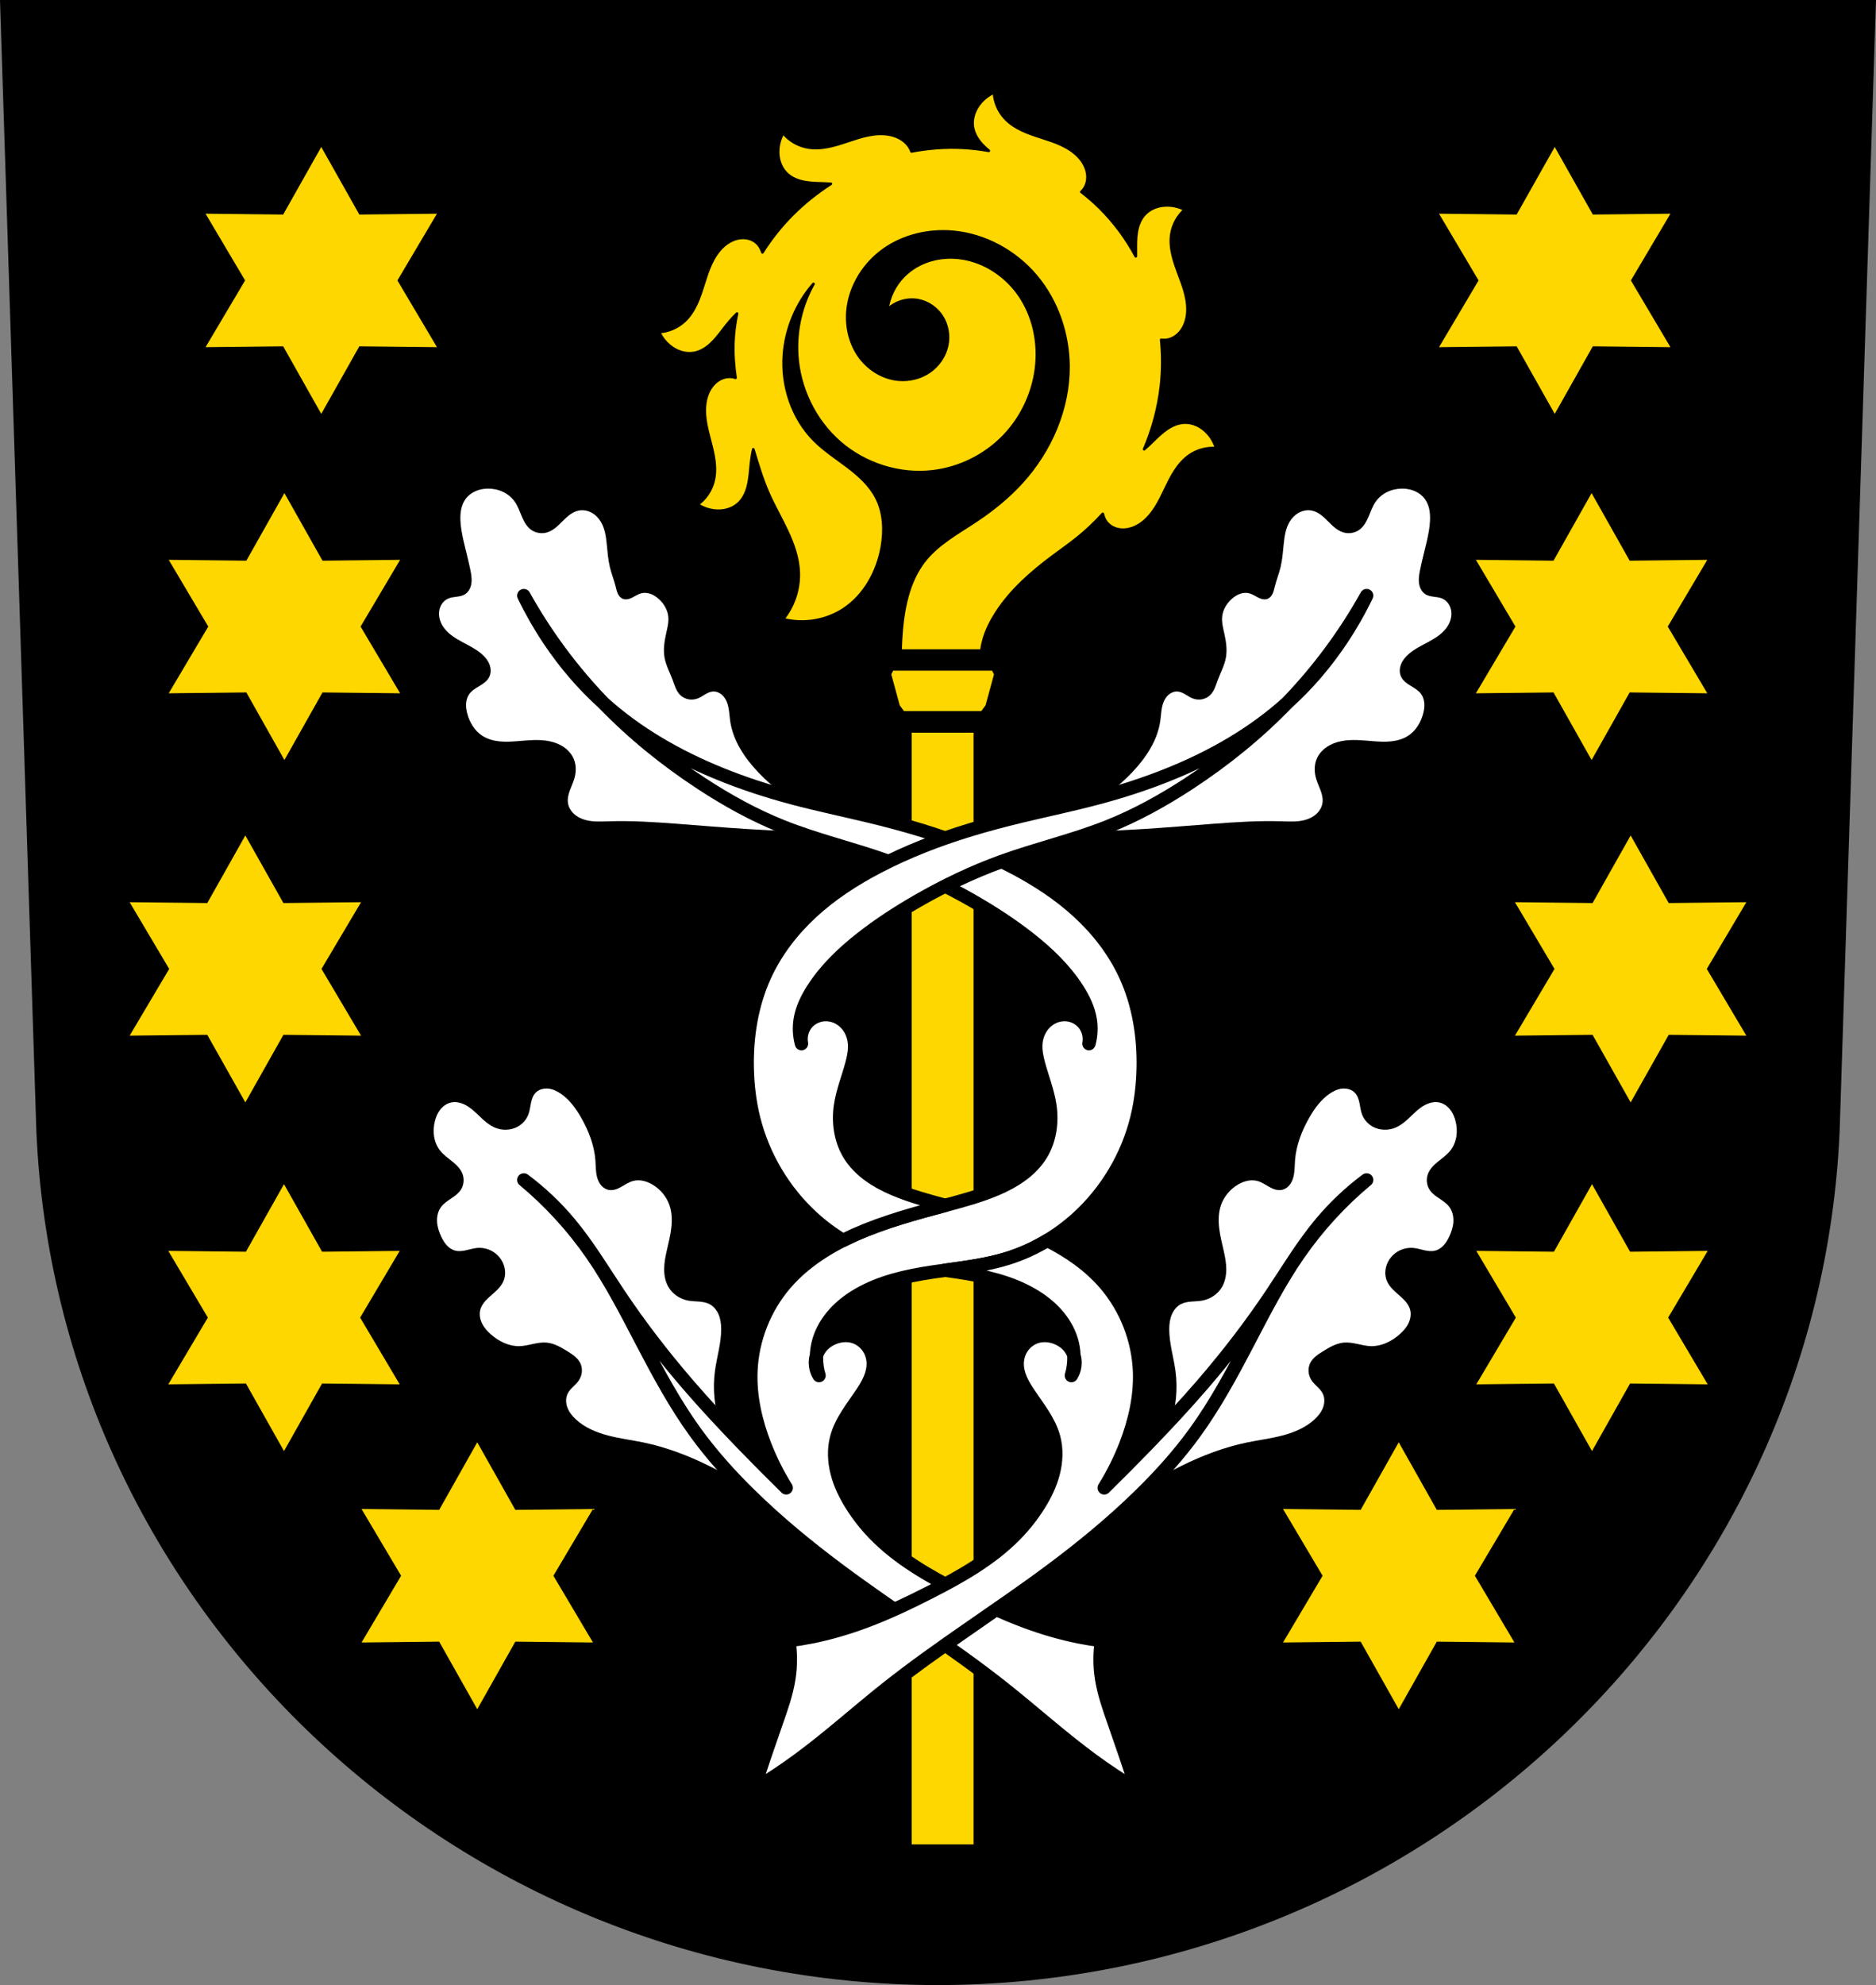 <svg xmlns="http://www.w3.org/2000/svg" width="701.33" height="741.77" viewBox="0 0 701.334 741.769"><rect x="0" y="0" width="701.334" height="741.769" fill="#808080" stroke="none"/><g transform="translate(-24.589-46.05)"><g fill-rule="evenodd"><path d="m30.27 51.55l13.398 416.62c7.415 175.25 153.92 314.05 331.59 314.14 177.51-.215 324.07-139.06 331.59-314.14l13.398-416.62h-344.98z" stroke="#000" stroke-width="11"/><path d="m182.47 182.58c-1.594.007-3.194.296-4.656.932-1.462.635-2.783 1.624-3.73 2.906-.846 1.144-1.381 2.498-1.672 3.891-.291 1.393-.344 2.827-.279 4.248.12 2.644.635 5.254 1.227 7.834.807 3.521 1.758 7.01 2.48 10.549.337 1.65.624 3.344.391 5.01-.117.834-.365 1.656-.783 2.387-.418.731-1.01 1.37-1.736 1.797-.911.535-1.983.714-3.03.85-1.048.136-2.117.244-3.088.66-.993.426-1.841 1.167-2.434 2.07-.592.903-.931 1.965-1.02 3.041-.177 2.153.65 4.308 1.965 6.02 1.723 2.245 4.203 3.771 6.691 5.117 2.489 1.346 5.075 2.583 7.223 4.426 1.252 1.074 2.353 2.372 2.953 3.908.3.768.471 1.591.465 2.416-.006.825-.19 1.652-.568 2.385-.376.728-.933 1.352-1.559 1.881-.626.529-1.323.969-2.023 1.395-1.401.851-2.877 1.687-3.838 3.02-.753 1.042-1.131 2.326-1.209 3.609-.078 1.283.131 2.57.469 3.811.891 3.272 2.773 6.367 5.623 8.205 1.9 1.225 4.142 1.844 6.391 2.078 2.248.234 4.516.1 6.77-.08 3.944-.316 7.948-.771 11.826.001 1.939.391 3.832 1.097 5.463 2.217 1.631 1.119 2.992 2.665 3.746 4.494.943 2.287.889 4.905.188 7.277-.455 1.539-1.168 2.988-1.711 4.498-.543 1.51-.917 3.133-.656 4.717.248 1.509 1.073 2.893 2.189 3.938 1.117 1.045 2.513 1.764 3.977 2.207 2.928.886 6.06.694 9.113.598 8.511-.267 17.03.285 25.518.926 8.726.659 17.446 1.411 26.18 1.959 10.233.642 20.485 1 30.738 1.076l8.184-3.732c-4.822-.689-9.556-2.01-14.04-3.914-7.804-3.317-14.809-8.398-20.658-14.537-5.133-5.387-9.517-11.885-10.576-19.25-.337-2.344-.34-4.773-1.195-6.98-.428-1.104-1.076-2.141-1.982-2.902-.907-.761-2.088-1.227-3.27-1.15-1.031.067-1.994.53-2.885 1.055-.89.525-1.747 1.122-2.707 1.504-1.097.436-2.314.573-3.477.369-1.163-.203-2.267-.75-3.117-1.568-.772-.743-1.323-1.688-1.754-2.67-.431-.982-.751-2.01-1.125-3.01-1.032-2.771-2.49-5.413-3.02-8.322-.537-2.965-.071-6.02.58-8.961.478-2.158 1.06-4.352.797-6.547-.298-2.481-1.684-4.753-3.543-6.422-.891-.8-1.903-1.482-3.03-1.891-1.126-.408-2.374-.531-3.533-.23-1.205.312-2.244 1.052-3.359 1.604-.558.276-1.146.507-1.76.607-.614.1-1.26.062-1.832-.182-.418-.178-.787-.463-1.09-.803-.303-.34-.542-.733-.73-1.146-.377-.828-.557-1.729-.779-2.611-.621-2.464-1.581-4.834-2.174-7.305-.673-2.806-.866-5.7-1.158-8.57-.293-2.883-.72-5.847-2.213-8.33-.849-1.411-2.04-2.633-3.49-3.412-1.45-.779-3.164-1.099-4.779-.777-1.194.238-2.301.811-3.287 1.525-.986.714-1.861 1.569-2.723 2.43-.861.861-1.716 1.733-2.67 2.49-.954.757-2.02 1.4-3.184 1.742-2 .586-4.268.214-5.953-1.014-1.638-1.193-2.645-3.058-3.439-4.922-.794-1.864-1.443-3.816-2.596-5.482-1.103-1.595-2.646-2.875-4.393-3.717-1.747-.842-3.694-1.25-5.633-1.242m341.8 0c-1.939-.008-3.886.4-5.633 1.242-1.747.842-3.289 2.122-4.393 3.717-1.153 1.667-1.802 3.618-2.596 5.482-.794 1.864-1.802 3.729-3.439 4.922-1.685 1.228-3.952 1.6-5.953 1.014-1.169-.342-2.23-.985-3.184-1.742-.954-.757-1.809-1.63-2.67-2.49-.861-.861-1.736-1.715-2.723-2.43-.986-.714-2.093-1.288-3.287-1.525-1.615-.321-3.329-.002-4.779.777-1.45.779-2.642 2-3.49 3.412-1.493 2.483-1.919 5.447-2.213 8.33-.292 2.87-.487 5.765-1.16 8.57-.593 2.471-1.551 4.841-2.172 7.305-.222.882-.404 1.784-.781 2.611-.189.414-.426.807-.729 1.146-.303.34-.671.624-1.09.803-.572.244-1.218.282-1.832.182-.614-.1-1.202-.332-1.76-.607-1.116-.551-2.157-1.291-3.361-1.604-1.159-.301-2.405-.178-3.531.23-1.126.408-2.138 1.091-3.03 1.891-1.859 1.669-3.245 3.941-3.543 6.422-.263 2.195.319 4.389.797 6.547.651 2.942 1.116 5.996.578 8.961-.527 2.91-1.984 5.551-3.02 8.322-.374 1-.694 2.032-1.125 3.01-.431.982-.982 1.926-1.754 2.67-.85.819-1.954 1.365-3.117 1.568-1.163.203-2.382.067-3.479-.369-.96-.382-1.815-.979-2.705-1.504-.89-.525-1.853-.988-2.885-1.055-1.181-.076-2.363.389-3.27 1.15-.907.761-1.555 1.799-1.982 2.902-.856 2.208-.858 4.637-1.195 6.98-1.059 7.365-5.443 13.863-10.576 19.25-5.849 6.139-12.856 11.221-20.66 14.537-4.483 1.905-9.215 3.225-14.04 3.914l8.184 3.732c10.253-.074 20.505-.434 30.738-1.076 8.734-.548 17.453-1.3 26.18-1.959 8.491-.641 17.01-1.193 25.518-.926 3.057.096 6.186.288 9.113-.598 1.464-.443 2.86-1.162 3.977-2.207 1.117-1.045 1.941-2.428 2.189-3.938.261-1.584-.113-3.207-.656-4.717-.543-1.51-1.256-2.959-1.711-4.498-.702-2.372-.755-4.99.188-7.277.754-1.829 2.115-3.375 3.746-4.494 1.631-1.119 3.524-1.826 5.463-2.217 3.878-.781 7.883-.326 11.826-.001 2.253.181 4.521.315 6.77.08 2.248-.234 4.491-.853 6.391-2.078 2.85-1.838 4.732-4.933 5.623-8.205.338-1.241.547-2.527.469-3.811-.078-1.283-.456-2.568-1.209-3.609-.961-1.328-2.439-2.165-3.84-3.02-.7-.425-1.396-.865-2.02-1.395-.626-.529-1.183-1.153-1.559-1.881-.378-.733-.562-1.56-.568-2.385-.006-.825.165-1.648.465-2.416.6-1.536 1.701-2.834 2.953-3.908 2.147-1.843 4.734-3.08 7.223-4.426 2.489-1.346 4.969-2.873 6.691-5.117 1.315-1.714 2.141-3.869 1.965-6.02-.088-1.076-.427-2.138-1.02-3.041-.592-.903-1.441-1.644-2.434-2.07-.971-.417-2.04-.524-3.088-.66-1.048-.136-2.12-.315-3.03-.85-.726-.426-1.318-1.066-1.736-1.797-.418-.731-.666-1.553-.783-2.387-.234-1.668.054-3.362.391-5.01.722-3.54 1.674-7.03 2.48-10.549.591-2.58 1.107-5.19 1.227-7.834.064-1.422.012-2.855-.279-4.248-.291-1.393-.828-2.746-1.674-3.891-.948-1.282-2.266-2.271-3.729-2.906-1.462-.635-3.062-.925-4.656-.932m-319.98 224.16c-.636-.004-1.272.081-1.879.27-.809.251-1.564.691-2.154 1.299-.992 1.022-1.459 2.439-1.748 3.834-.289 1.395-.433 2.829-.92 4.168-.715 1.967-2.175 3.646-4 4.668-2.616 1.463-5.923 1.533-8.67.334-1.638-.715-3.066-1.836-4.391-3.037-1.324-1.201-2.565-2.496-3.945-3.633-1.125-.926-2.352-1.752-3.713-2.271-1.361-.52-2.869-.72-4.289-.395-1.578.362-2.97 1.36-3.973 2.631-1 1.271-1.64 2.8-2.031 4.371-.466 1.874-.593 3.841-.279 5.746.314 1.906 1.077 3.748 2.281 5.258 1.262 1.584 2.953 2.756 4.525 4.03 1.573 1.276 3.095 2.744 3.811 4.639.739 1.956.497 4.264-.666 6-.904 1.351-2.277 2.306-3.627 3.211-1.35.905-2.739 1.821-3.709 3.125-1.15 1.546-1.61 3.538-1.518 5.463.092 1.925.703 3.794 1.518 5.541.55 1.179 1.201 2.326 2.078 3.287.877.962 1.993 1.734 3.256 2.049 1.316.328 2.705.144 4.03-.154 1.323-.298 2.627-.712 3.977-.848 1.949-.195 3.953.214 5.668 1.158 1.715.945 3.134 2.422 4 4.178 1.069 2.161 1.275 4.783.334 7-.527 1.243-1.384 2.324-2.334 3.283-.95.959-2 1.813-3 2.721-1.436 1.303-2.817 2.8-3.334 4.668-.477 1.723-.154 3.602.637 5.205.79 1.603 2.02 2.955 3.363 4.131 2.961 2.585 6.743 4.444 10.672 4.336 1.687-.046 3.339-.449 4.988-.805 1.649-.355 3.334-.667 5.02-.529 2.91.238 5.528 1.785 8 3.334.912.571 1.824 1.15 2.645 1.848.82.697 1.55 1.52 2.023 2.486.516 1.053.711 2.256.584 3.422-.127 1.166-.571 2.292-1.25 3.248-.595.839-1.36 1.541-2.092 2.264-.732.723-1.446 1.487-1.91 2.404-.409.809-.61 1.718-.619 2.625-.009.907.169 1.811.486 2.66.635 1.698 1.806 3.151 3.135 4.385 3.319 3.081 7.634 4.892 12.01 6.04 4.38 1.153 8.894 1.704 13.328 2.625 8.456 1.756 16.596 4.85 24.342 8.67 7.121 3.512 13.937 7.646 20.342 12.338l4.334-3.668c-9.431-5.123-16.836-13.863-20.34-24.01-2.208-6.393-2.897-13.304-2-20.01.7-5.243 2.352-10.382 2.334-15.672-.006-1.805-.215-3.635-.889-5.309-.674-1.674-1.848-3.19-3.445-4.03-1.205-.633-2.583-.854-3.939-.965-1.357-.111-2.726-.122-4.064-.369-3-.554-5.779-2.376-7.336-5-1.194-2.01-1.649-4.397-1.639-6.736.001-2.339.461-4.653.973-6.936.63-2.81 1.355-5.608 1.688-8.469.332-2.861.256-5.818-.688-8.539-1.109-3.199-3.419-5.949-6.336-7.668-1.1-.648-2.29-1.158-3.541-1.416-1.251-.258-2.565-.26-3.795.082-1.57.437-2.928 1.399-4.352 2.191-.712.396-1.451.754-2.234.979-.783.224-1.615.311-2.416.164-1.075-.197-2.05-.813-2.777-1.629-.727-.816-1.217-1.823-1.527-2.871-.621-2.096-.536-4.324-.697-6.504-.418-5.656-2.521-11.08-5.336-16.01-1.974-3.453-4.379-6.77-7.67-9-1.402-.951-2.984-1.702-4.67-1.867-.211-.021-.421-.032-.633-.033m298.16 0c-.212 0-.424.013-.635.033-1.686.165-3.266.916-4.668 1.867-3.291 2.234-5.695 5.551-7.67 9-2.815 4.923-4.918 10.35-5.336 16.01-.161 2.18-.077 4.408-.697 6.504-.31 1.048-.8 2.055-1.527 2.871-.727.816-1.702 1.432-2.777 1.629-.801.147-1.633.06-2.416-.164-.783-.224-1.522-.583-2.234-.979-1.424-.792-2.782-1.755-4.352-2.191-1.23-.342-2.544-.34-3.795-.082-1.251.258-2.441.768-3.541 1.416-2.917 1.719-5.227 4.469-6.336 7.668-.943 2.721-1.02 5.679-.688 8.539.332 2.86 1.058 5.659 1.688 8.469.512 2.283.963 4.596.973 6.936.001 2.339-.447 4.725-1.641 6.736-1.557 2.624-4.335 4.446-7.336 5-1.339.247-2.708.258-4.064.369-1.357.111-2.733.332-3.938.965-1.598.839-2.773 2.355-3.447 4.03-.674 1.674-.882 3.504-.889 5.309-.018 5.289 1.636 10.429 2.336 15.672.895 6.704.206 13.615-2 20.01-3.504 10.145-10.909 18.885-20.34 24.01l4.334 3.668c6.405-4.692 13.221-8.826 20.342-12.338 7.746-3.82 15.886-6.914 24.342-8.67 4.435-.921 8.948-1.472 13.328-2.625 4.38-1.153 8.694-2.963 12.01-6.04 1.329-1.234 2.498-2.686 3.133-4.385.317-.849.498-1.754.488-2.66-.009-.907-.21-1.816-.619-2.625-.464-.918-1.179-1.681-1.91-2.404-.732-.723-1.496-1.425-2.092-2.264-.679-.956-1.123-2.082-1.25-3.248-.127-1.166.068-2.369.584-3.422.474-.967 1.203-1.789 2.023-2.486.82-.697 1.732-1.276 2.645-1.848 2.474-1.549 5.092-3.096 8-3.334 1.682-.137 3.366.174 5.02.529 1.649.355 3.302.758 4.988.805 3.929.108 7.711-1.751 10.672-4.336 1.347-1.176 2.573-2.528 3.363-4.131.79-1.603 1.114-3.482.637-5.205-.517-1.868-1.898-3.365-3.334-4.668-1-.907-2.051-1.761-3-2.721-.95-.959-1.807-2.04-2.334-3.283-.941-2.219-.735-4.841.334-7 .868-1.755 2.287-3.233 4-4.178 1.715-.945 3.719-1.353 5.668-1.158 1.349.135 2.654.549 3.977.848 1.323.298 2.712.482 4.03.154 1.263-.315 2.379-1.087 3.256-2.049.877-.962 1.528-2.108 2.078-3.287.814-1.747 1.423-3.616 1.516-5.541.092-1.925-.365-3.916-1.516-5.463-.97-1.304-2.359-2.22-3.709-3.125-1.35-.905-2.723-1.86-3.627-3.211-1.163-1.738-1.405-4.046-.666-6 .716-1.894 2.236-3.363 3.809-4.639 1.573-1.276 3.265-2.448 4.527-4.03 1.204-1.51 1.967-3.352 2.281-5.258.314-1.906.185-3.872-.281-5.746-.391-1.571-1.026-3.1-2.029-4.371-1-1.271-2.395-2.269-3.973-2.631-1.42-.326-2.928-.125-4.289.395-1.361.52-2.588 1.345-3.713 2.271-1.38 1.136-2.621 2.432-3.945 3.633-1.324 1.201-2.752 2.322-4.391 3.037-2.747 1.199-6.05 1.129-8.67-.334-1.827-1.022-3.287-2.7-4-4.668-.487-1.339-.631-2.773-.92-4.168-.289-1.395-.756-2.812-1.748-3.834-.59-.608-1.345-1.047-2.154-1.299-.607-.189-1.243-.274-1.879-.27" transform="translate(24.589 46.05)" fill="#fff"/></g><g fill="#ffd700"><path d="m120.1 54.92l-14.234 25.25-29.02-.316 14.785 24.932-14.785 24.934 29.02-.316 14.234 25.25 14.236-25.25 29.02.316-14.785-24.934 14.785-24.932-29.02.316-14.236-25.25m461.13 0l-14.236 25.25-29.02-.316 14.785 24.932-14.785 24.934 29.02-.316 14.236 25.25 14.234-25.25 29.02.316-14.787-24.934 14.787-24.932-29.02.316-14.234-25.25m-474.9 129.34l-14.236 25.25-29.02-.318 14.785 24.934-14.785 24.934 29.02-.318 14.236 25.25 14.234-25.25 29.02.318-14.785-24.934 14.785-24.934-29.02.318-14.234-25.25m488.68 0l-14.234 25.25-29.02-.318 14.785 24.934-14.785 24.934 29.02-.318 14.234 25.25 14.236-25.25 29.02.318-14.785-24.934 14.785-24.934-29.02.318-14.236-25.25m-503.29 127.93l-14.234 25.25-29.02-.316 14.785 24.934-14.785 24.932 29.02-.316 14.234 25.25 14.234-25.25 29.02.316-14.785-24.932 14.785-24.934-29.02.316-14.234-25.25m517.89 0l-14.234 25.25-29.02-.316 14.785 24.934-14.785 24.932 29.02-.316 14.234 25.25 14.234-25.25 29.02.316-14.785-24.932 14.785-24.934-29.02.316-14.234-25.25m-503.44 130.29l-14.236 25.25-29.02-.316 14.787 24.932-14.787 24.934 29.02-.316 14.236 25.25 14.234-25.25 29.02.316-14.787-24.934 14.787-24.932-29.02.316-14.234-25.25m488.99 0l-14.234 25.25-29.02-.316 14.787 24.932-14.787 24.934 29.02-.316 14.234 25.25 14.236-25.25 29.02.316-14.787-24.934 14.787-24.932-29.02.316-14.236-25.25m-416.74 96.46l-14.236 25.25-29.02-.316 14.787 24.932-14.787 24.934 29.02-.316 14.236 25.25 14.234-25.25 29.02.316-14.787-24.934 14.787-24.932-29.02.316-14.234-25.25m344.49 0l-14.234 25.25-29.02-.316 14.787 24.932-14.787 24.934 29.02-.316 14.234 25.25 14.236-25.25 29.02.316-14.787-24.934 14.787-24.932-29.02.316-14.236-25.25" transform="translate(24.589 46.05)"/><g stroke="#000" stroke-linejoin="round"><path d="m396.2 80.62c-1.936.873-3.676 2.18-5.05 3.797-1.079 1.266-1.939 2.726-2.453 4.309-.514 1.582-.677 3.288-.395 4.928.403 2.343 1.689 4.459 3.281 6.225.821.91 1.725 1.736 2.664 2.525-3.22-.576-6.473-.967-9.74-1.135-6.423-.33-12.859.155-19.16 1.367-.325-.924-.818-1.789-1.443-2.545-1.719-2.079-4.316-3.3-6.973-3.77-2.577-.455-5.236-.258-7.801.262-2.565.519-5.05 1.355-7.537 2.182-2.483.827-4.977 1.652-7.547 2.146-2.57.495-5.233.655-7.801.15-3.458-.679-6.661-2.59-8.902-5.311-1.043 1.851-1.671 3.934-1.824 6.05-.12 1.659.053 3.345.576 4.924.523 1.579 1.403 3.049 2.602 4.203 1.713 1.649 4 2.593 6.33 3.072 2.328.479 4.721.525 7.098.596 1.022.031 2.049.074 3.074.137-5.177 3.319-10 7.18-14.346 11.529-4.234 4.241-8.02 8.98-11.225 14.07-.397-1.207-1-2.362-1.889-3.27-.76-.776-1.713-1.353-2.74-1.705-1.027-.352-2.127-.48-3.211-.41-2.692.174-5.203 1.561-7.141 3.438-1.88 1.821-3.278 4.092-4.361 6.475-1.083 2.383-1.867 4.888-2.652 7.385-.786 2.496-1.58 4.999-2.686 7.371-1.106 2.372-2.537 4.623-4.451 6.408-2.578 2.404-6 3.879-9.521 4.1.888 1.93 2.209 3.66 3.836 5.03 1.274 1.07 2.74 1.92 4.326 2.422 1.586.502 3.292.65 4.93.355 2.34-.421 4.448-1.722 6.201-3.328 1.753-1.606 3.192-3.517 4.643-5.4 1.612-2.093 3.281-4.182 5.209-5.975-.74 3.423-1.211 6.904-1.359 10.422-.192 4.554.133 9.08.789 13.568-.211-.073-.421-.151-.639-.203-1.056-.252-2.172-.233-3.229.016-1.057.249-2.056.725-2.936 1.361-2.186 1.581-3.574 4.093-4.215 6.713-.622 2.542-.596 5.207-.244 7.801.352 2.593 1.022 5.131 1.686 7.662.664 2.532 1.324 5.075 1.65 7.672.327 2.597.313 5.263-.357 7.793-.903 3.407-3.02 6.48-5.877 8.539 1.779 1.161 3.817 1.923 5.922 2.213 1.648.227 3.341.165 4.951-.254 1.61-.419 3.134-1.201 4.363-2.322 1.756-1.602 2.847-3.825 3.477-6.117.629-2.292.831-4.678 1.057-7.04.227-2.38.49-4.783 1.039-7.104.04.133.081.267.121.4 1.63 5.401 3.251 10.822 5.521 15.986 2.127 4.838 4.806 9.414 7.04 14.201 2.239 4.787 4.055 9.876 4.291 15.16.284 6.351-1.823 12.78-5.813 17.73 7.637 1.987 16.09.577 22.672-3.779 7.791-5.159 12.618-14.05 14.242-23.25 1.087-6.156.807-12.745-2.035-18.313-2.42-4.739-6.501-8.407-10.74-11.623-4.239-3.216-8.753-6.12-12.512-9.887-8.239-8.255-12.196-20.342-11.336-31.973.717-9.695 4.654-19.13 11.04-26.451-4.5 7.993-6.646 17.294-6.104 26.451.736 12.435 6.552 24.532 15.941 32.717 9.39 8.185 22.257 12.301 34.633 10.883 10.07-1.154 19.688-5.913 26.721-13.213 7.03-7.3 11.429-17.08 12.229-27.19.696-8.803-1.363-17.901-6.313-25.21-4.949-7.313-12.861-12.699-21.592-14.03-3.901-.593-7.934-.386-11.719.729-3.785 1.114-7.311 3.147-10.08 5.957-3.311 3.361-5.489 7.82-6.104 12.498 3.01-2.94 7.494-4.284 11.625-3.486 3.641.703 6.924 3.02 8.891 6.162 1.967 3.144 2.616 7.06 1.865 10.695-.825 3.992-3.315 7.588-6.684 9.883-3.369 2.295-7.571 3.295-11.629 2.906-5.955-.571-11.456-4.117-14.83-9.06-3.374-4.94-4.682-11.153-4.063-17.1.934-8.971 6.191-17.27 13.563-22.469 7.371-5.198 16.691-7.369 25.678-6.598 12.1 1.038 23.547 7.338 31.33 16.656 7.781 9.318 11.916 21.489 11.98 33.629.085 15.927-6.721 31.529-17.439 43.31-4.963 5.455-10.727 10.146-16.859 14.242-6.983 4.664-14.653 8.743-19.766 15.404-2.894 3.77-4.823 8.212-6.104 12.789-1.481 5.294-2.121 10.79-2.441 16.277-.327 5.594-.327 11.208 0 16.803h31.12c-1.7-5.421-1.771-11.343-.199-16.803 1.01-3.511 2.677-6.809 4.652-9.883 5.436-8.462 13.151-15.21 21.22-21.22 3.108-2.316 6.287-4.54 9.303-6.975 3.341-2.698 6.461-5.661 9.344-8.84.244 1.064.647 2.095 1.291 2.973.642.876 1.504 1.584 2.471 2.078.967.494 2.037.777 3.119.861 2.689.21 5.372-.804 7.557-2.387 2.12-1.535 3.828-3.585 5.238-5.789 1.411-2.204 2.541-4.574 3.674-6.934 1.133-2.359 2.274-4.723 3.705-6.914 1.432-2.191 3.17-4.216 5.318-5.711 2.893-2.01 6.495-2.986 10.01-2.705-.605-2.036-1.666-3.934-3.082-5.518-1.109-1.24-2.441-2.291-3.939-3.01-1.499-.722-3.168-1.11-4.83-1.051-2.376.084-4.646 1.072-6.609 2.412-1.963 1.34-3.66 3.03-5.363 4.686-1 .977-2.036 1.936-3.094 2.861 3.223-7.542 5.377-15.536 6.293-23.689.641-5.704.654-11.476.084-17.191.056.009.11.026.166.033 1.076.144 2.185.015 3.211-.34 1.026-.355 1.97-.93 2.781-1.652 2.01-1.794 3.141-4.434 3.514-7.105.361-2.592.067-5.241-.545-7.785-.612-2.544-1.538-5-2.455-7.453-.917-2.451-1.83-4.913-2.418-7.463-.588-2.55-.846-5.206-.436-7.791.553-3.481 2.346-6.753 4.982-9.09-1.887-.975-3.992-1.524-6.115-1.6-1.663-.059-3.341.174-4.9.754-1.559.58-2.994 1.512-4.104 2.752-1.585 1.772-2.446 4.095-2.84 6.439-.394 2.344-.353 4.736-.338 7.113.004.658-.002 1.318-.008 1.979-3.599-6.671-8.134-12.822-13.541-18.16-2.141-2.114-4.421-4.078-6.797-5.918.037-.034.079-.061.115-.096.781-.754 1.367-1.704 1.727-2.729.36-1.025.495-2.123.434-3.207-.154-2.693-1.521-5.214-3.383-7.166-1.807-1.894-4.065-3.309-6.439-4.41-2.374-1.101-4.875-1.902-7.365-2.707-2.49-.805-4.988-1.62-7.352-2.744-2.364-1.124-4.603-2.572-6.373-4.5-2.384-2.596-3.833-6.03-4.03-9.553z" fill-rule="evenodd"/><g stroke-width="8"><path stroke-linecap="round" d="m361.43 315.77h31.12v423.48h-31.12z"/><path d="m356.03 292.66l-2.495 4.934 3.743 13.76 3.243 4.414h16.47 16.47l3.243-4.414 3.743-13.76-2.495-4.934h-20.962-20.962z" fill-rule="evenodd"/></g></g></g><g fill="#fff" fill-rule="evenodd" stroke="#000" stroke-linejoin="round" stroke-width="5"><path d="m449.61 714.72c-2.751-8.358-5.581-16.689-8.488-24.994-1.894-5.408-3.83-10.844-4.716-16.505-.732-4.678-.732-9.469 0-14.15-2.828-.351-5.643-.806-8.438-1.364-6.752-1.349-13.377-3.299-19.834-5.687-8.557-3.164-16.812-7.092-24.933-11.251-11.373-5.824-22.679-12.241-31.606-21.383-3.255-3.334-6.165-7.01-8.64-10.953-2.348-3.745-4.314-7.765-5.411-12.05-1.097-4.281-1.299-8.842-.169-13.11 1.639-6.194 5.877-11.299 9.432-16.629 1.136-1.704 2.216-3.458 3.01-5.346.793-1.888 1.295-3.924 1.234-5.972-.066-2.221-.812-4.424-2.147-6.201-1.334-1.777-3.256-3.113-5.399-3.703-2.318-.637-4.831-.393-7.07.472-1.501.579-2.903 1.435-4.056 2.557-1.154 1.122-2.056 2.512-2.546 4.045-.796 2.492-.442 5.326.943 7.545-1.29-4.275-1.29-8.93 0-13.204 1.105-3.66 3.13-7.01 5.684-9.857 2.555-2.845 5.631-5.194 8.935-7.119 8.429-4.913 18.18-7.04 27.823-8.488 9.494-1.429 19.14-2.291 28.29-5.187 9.611-3.041 18.484-8.302 25.937-15.09 10.839-9.873 18.657-23.02 22.16-37.25 1.481-6.01 2.209-12.2 2.358-18.391.287-11.938-1.625-24.04-6.602-34.897-4.102-8.946-10.22-16.9-17.448-23.579-7.324-6.767-15.765-12.243-24.595-16.876-11.07-5.805-22.779-10.32-34.734-13.957-6.375-1.939-12.823-3.631-19.302-5.187-9.348-2.246-18.765-4.21-28.06-6.675-9.321-2.472-18.514-5.449-27.447-9.08-15.846-6.448-30.947-15.04-43.648-26.504-7.716-6.962-14.5-14.94-20.278-23.579-3.525-5.272-6.68-10.792-9.432-16.505 8.113 14.572 18.13 28.08 29.709 40.08 11.04 11.436 23.478 21.487 36.783 30.18 9.552 6.242 19.583 11.804 30.18 16.03 12.958 5.172 26.638 8.307 39.758 13.05 10.905 3.945 21.395 8.994 31.45 14.771 7.378 4.239 14.539 8.879 21.22 14.15 6.843 5.395 13.233 11.517 17.92 18.863 2.214 3.47 4.053 7.256 4.716 11.318.485 2.974.323 6.05-.472 8.96.56-2.841-.349-5.932-2.358-8.02-1.351-1.403-3.162-2.348-5.08-2.689-1.918-.341-3.933-.082-5.716.702-1.906.838-3.538 2.264-4.685 4-1.148 1.737-1.816 3.777-1.996 5.851-.224 2.59.299 5.186.971 7.697 1.393 5.198 3.446 10.24 4.244 15.562.936 6.24.029 12.871-3.25 18.262-3.714 6.105-10.08 10.13-16.657 12.935-6.124 2.614-12.578 4.353-19.01 6.08-11.454 3.077-22.966 6.161-33.808 10.97-9.831 4.36-19.18 10.234-26.18 18.391-7.813 9.09-12.426 20.884-12.856 32.865-.335 9.338 1.798 18.643 5.187 27.351 2.171 5.576 4.858 10.951 8.02 16.03-5.44-5.331-10.81-10.734-16.11-16.208-7.078-7.314-14.03-14.755-20.676-22.462-9.308-10.791-18.02-22.1-25.937-33.953-5.962-8.926-11.494-18.18-18.391-26.408-5.01-5.977-10.723-11.37-16.977-16.03 9.691 8.07 18.283 17.457 25.465 27.823 7.222 10.425 12.988 21.771 18.863 33.01 6.01 11.502 12.191 22.972 19.806 33.482 6.075 8.384 13.03 16.11 20.424 23.354 10.373 10.168 21.617 19.418 33.26 28.1 20.336 15.16 41.929 28.604 61.793 44.37 11.05 8.775 21.553 18.255 32.932 26.605 5.367 3.938 10.922 7.619 16.641 11.03z"/><path d="m510.9 222.56c-8.113 14.572-18.13 28.08-29.709 40.08 7.716-6.962 14.5-14.939 20.277-23.578 3.525-5.272 6.68-10.792 9.432-16.506zm-29.709 40.08c-12.702 11.461-27.802 20.06-43.648 26.504-8.932 3.635-18.13 6.612-27.447 9.08-9.293 2.465-18.708 4.428-28.06 6.674-6.479 1.556-12.928 3.248-19.303 5.188-11.955 3.637-23.668 8.152-34.734 13.957-8.83 4.632-17.272 10.11-24.596 16.875-7.228 6.679-13.345 14.634-17.447 23.58-4.977 10.854-6.888 22.959-6.602 34.896.149 6.191.876 12.378 2.357 18.391 3.507 14.236 11.325 27.383 22.16 37.26 3.486 3.175 7.285 6.01 11.322 8.445 1.505-.758 3.02-1.489 4.557-2.17 10.78-4.78 22.22-7.856 33.609-10.916-.066-.018-.132-.035-.197-.053-6.43-1.727-12.886-3.466-19.01-6.08-6.572-2.805-12.942-6.83-16.656-12.936-3.279-5.391-4.186-12.02-3.25-18.262.798-5.322 2.851-10.364 4.244-15.563.673-2.511 1.195-5.107.971-7.697-.179-2.074-.848-4.114-1.996-5.852-1.148-1.737-2.779-3.162-4.686-4-1.783-.784-3.797-1.042-5.715-.701-1.918.341-3.729 1.285-5.08 2.688-2.01 2.085-2.918 5.177-2.357 8.02-.795-2.907-.958-5.986-.473-8.961.663-4.062 2.503-7.847 4.717-11.316 4.687-7.346 11.08-13.468 17.92-18.863 6.682-5.268 13.843-9.91 21.22-14.15 10.06-5.777 20.544-10.825 31.449-14.77 13.12-4.746 26.8-7.881 39.758-13.05 10.598-4.23 20.629-9.792 30.18-16.03 13.305-8.694 25.746-18.745 36.783-30.18zm29.709 178.26c-6.254 4.664-11.963 10.06-16.977 16.03-6.898 8.224-12.428 17.483-18.391 26.408-7.916 11.85-16.629 23.16-25.938 33.955-6.648 7.707-13.598 15.15-20.676 22.461-5.297 5.473-10.667 10.876-16.11 16.207 3.159-5.082 5.847-10.457 8.02-16.03 3.389-8.708 5.523-18.01 5.188-27.352-.43-11.981-5.04-23.77-12.857-32.863-5.912-6.882-13.494-12.13-21.621-16.219-4.596 2.772-9.502 5.02-14.619 6.641-7.635 2.413-15.611 3.424-23.557 4.52 1.583.218 3.168.43 4.746.668 9.648 1.452 19.395 3.575 27.824 8.488 3.303 1.925 6.379 4.274 8.934 7.119 2.555 2.845 4.579 6.197 5.684 9.857.552 1.828.854 3.726.934 5.633.003.009.007.017.001.025.796 2.492.442 5.328-.943 7.547.739-2.447 1.041-5.02.934-7.572-.492-1.523-1.388-2.904-2.535-4.02-1.154-1.122-2.555-1.978-4.057-2.557-2.242-.865-4.757-1.108-7.07-.471-2.142.589-4.064 1.924-5.398 3.701-1.334 1.777-2.08 3.98-2.146 6.201-.061 2.047.441 4.084 1.234 5.973.793 1.888 1.873 3.642 3.01 5.346 3.555 5.33 7.793 10.435 9.432 16.629 1.13 4.273.929 8.834-.168 13.12-1.097 4.281-3.064 8.3-5.412 12.04-2.475 3.947-5.386 7.621-8.641 10.955-8.927 9.143-20.232 15.559-31.605 21.383-8.12 4.158-16.375 8.09-24.932 11.25-6.458 2.388-13.08 4.339-19.836 5.688-2.795.558-5.609 1.013-8.438 1.363.732 4.678.732 9.471 0 14.15-.885 5.662-2.821 11.1-4.715 16.506-2.908 8.304-5.737 16.635-8.488 24.992 5.719-3.407 11.274-7.087 16.641-11.03 11.379-8.35 21.878-17.83 32.932-26.605 19.863-15.769 41.457-29.22 61.793-44.37 11.647-8.68 22.889-17.929 33.26-28.1 7.394-7.248 14.349-14.969 20.424-23.354 7.615-10.51 13.794-21.98 19.807-33.482 5.876-11.239 11.641-22.585 18.863-33.01 7.182-10.366 15.774-19.755 25.465-27.824z" transform="translate(24.589 46.05)"/></g></g></svg>